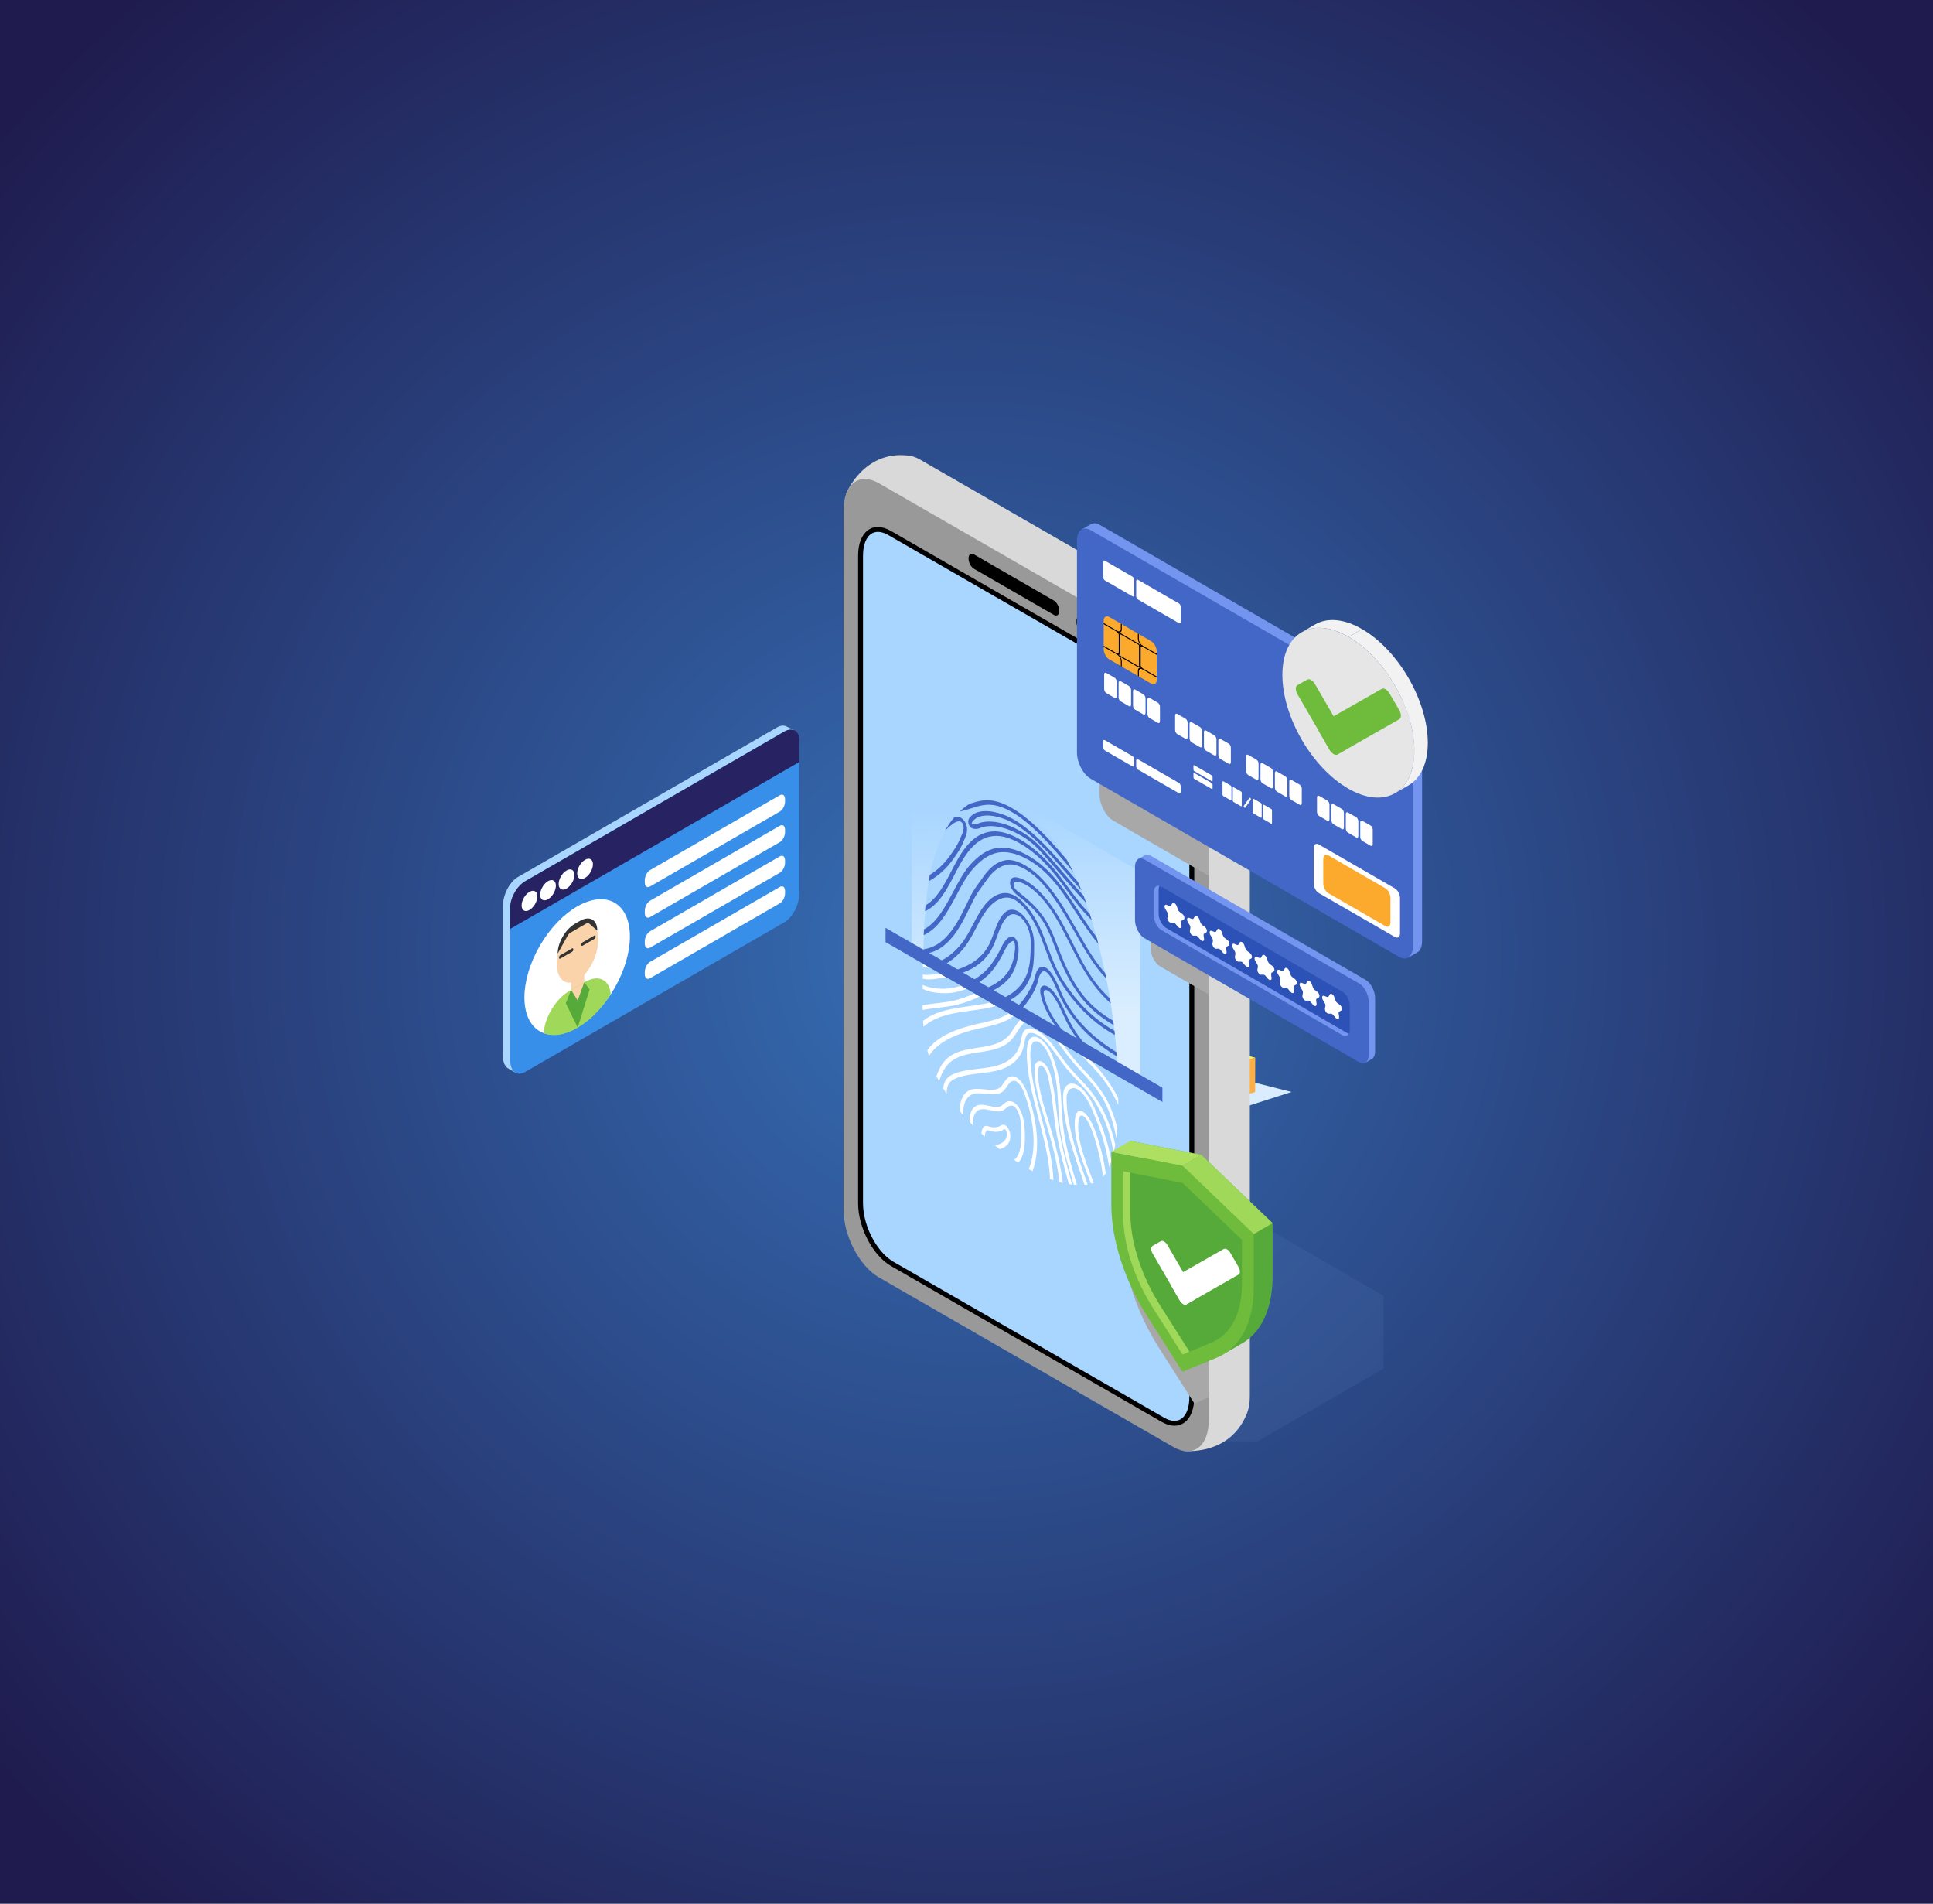 <svg width="650" height="640" viewBox="0 0 650 640" fill="none" xmlns="http://www.w3.org/2000/svg">
<rect x="0" y="0" width="650" height="640" fill="#808080" stroke="none"/>
<rect width="650" height="640" fill="url(#paint0_radial_395_738)"/>
<path d="M409.126 348.983L413.524 361.866L434.304 367.116L414.525 373.459L412.407 386.526L395.806 377.557L373.679 380.389L383.211 368.509L371.676 357.192L394.171 358.792L409.126 348.983Z" fill="#D9EDFF"/>
<path d="M371.008 356.974L370.973 368.509L359.438 357.193L359.461 345.657L371.008 356.974Z" fill="#FFAF40"/>
<path d="M422.088 355.582L422.054 367.118L402.275 373.461L402.31 361.925L422.088 355.582Z" fill="#FFAF40"/>
<path d="M383.591 366.022L383.557 377.558L361.441 380.39L361.464 368.855L383.591 366.022Z" fill="#FF6D40"/>
<path d="M400.192 374.991L400.158 386.526L383.557 377.558L383.591 366.022L400.192 374.991Z" fill="#FFAF40"/>
<path d="M402.31 361.925L402.276 373.46L400.157 386.527L400.192 374.991L402.31 361.925Z" fill="#FF6D40"/>
<path d="M396.91 337.461L401.308 350.332L422.088 355.582L402.309 361.925L400.191 374.992L383.59 366.023L361.463 368.855L371.007 356.975L359.46 345.658L381.955 347.258L396.91 337.461Z" fill="#FFF454"/>
<path d="M315.944 343.4L315.909 354.936L304.305 366.184L304.339 354.648L315.944 343.4Z" fill="#FF6D40"/>
<path d="M313.78 366.586L313.757 378.121L291.653 375.162L291.688 363.627L313.78 366.586Z" fill="#FFAF40"/>
<path d="M174.181 294.84L261.273 244.554C262.505 243.84 263.633 243.782 264.508 244.254L267.098 245.509L266.154 246.626L266.12 246.614C266.246 247.132 266.327 247.72 266.327 248.364V299.019C266.327 302.738 264.071 307.055 261.273 308.667L174.181 358.953C173.893 359.114 173.629 359.241 173.352 359.333L173.364 360.645L171.027 359.287C169.876 358.723 169.139 357.249 169.139 355.131V304.476C169.127 300.769 171.384 296.44 174.181 294.84Z" fill="#A9D6FF"/>
<path d="M176.633 360.368L263.725 310.082C266.511 308.47 268.779 304.153 268.779 300.434V249.78C268.779 246.061 266.522 244.357 263.725 245.957L176.633 296.244C173.847 297.856 171.579 302.173 171.579 305.891V356.546C171.579 360.265 173.836 361.969 176.633 360.368Z" fill="#378FE9"/>
<path d="M206.546 332.384C213.516 320.462 213.586 307.535 206.703 303.511C199.82 299.487 188.59 305.889 181.62 317.812C174.65 329.734 174.58 342.661 181.463 346.685C188.346 350.709 199.576 344.306 206.546 332.384Z" fill="white"/>
<path d="M187.212 323.968C187.212 329.287 190.332 331.796 194.188 329.574C198.034 327.353 201.165 321.239 201.165 315.909C201.165 310.59 198.045 308.081 194.188 310.303C190.332 312.524 187.212 318.649 187.212 323.968Z" fill="#FAD3AA"/>
<path d="M188.375 322.298L192.404 319.972C192.612 319.857 192.784 319.535 192.784 319.259V319.132C192.784 318.856 192.612 318.729 192.404 318.844L188.375 321.17C188.168 321.285 187.995 321.607 187.995 321.884V322.01C187.995 322.286 188.168 322.413 188.375 322.298Z" fill="#333333"/>
<path d="M195.869 317.97L199.899 315.644C200.106 315.529 200.278 315.207 200.278 314.931V314.804C200.278 314.528 200.106 314.401 199.899 314.516L195.869 316.842C195.662 316.957 195.489 317.279 195.489 317.555V317.682C195.489 317.958 195.662 318.085 195.869 317.97Z" fill="#333333"/>
<path d="M187.522 320.594L190.884 314.573C191.126 314.136 191.471 313.767 191.828 313.572L197.101 310.521C197.492 310.291 197.872 310.279 198.114 310.498L200.854 312.892C200.854 311.05 200.209 309.761 199.15 309.162C198.102 308.564 196.64 308.667 195.04 309.588L193.325 310.578C190.124 312.432 187.522 316.91 187.522 320.594Z" fill="#333333"/>
<path d="M192.036 334.306L196.48 331.738V324.762L192.036 327.329V334.306Z" fill="#FAD3AA"/>
<path d="M182.837 347.326C185.865 348.57 189.802 348.075 194.096 345.599C198.39 343.124 202.328 339.06 205.355 334.329C205.033 329.378 201.291 327.49 196.732 330.115L191.46 333.154C186.889 335.802 183.159 342.007 182.837 347.326Z" fill="#A0D859"/>
<path d="M196.48 330.265L194.258 336.389L192.036 332.832L196.48 330.265Z" fill="#FAD3AA"/>
<path d="M192.036 332.832L194.258 336.389L196.479 330.265L198.264 332.648L194.258 345.496L190.263 337.276L192.036 332.832Z" fill="#56AA39"/>
<path d="M171.579 304.959V312.292L268.779 256.18V248.847C268.779 245.647 266.522 244.357 263.725 245.969L176.633 296.255C173.836 297.856 171.579 301.758 171.579 304.959Z" fill="#272262"/>
<path d="M218.595 298.04L262.227 272.851C263.206 272.287 263.989 270.779 263.989 269.478V268.684C263.989 267.383 263.194 266.784 262.227 267.348L218.595 292.537C217.617 293.101 216.822 294.61 216.822 295.911V296.705C216.834 298.006 217.617 298.604 218.595 298.04Z" fill="white"/>
<path d="M218.595 308.321L262.227 283.131C263.206 282.567 263.989 281.059 263.989 279.758V278.964C263.989 277.663 263.194 277.064 262.227 277.628L218.595 302.818C217.617 303.382 216.822 304.89 216.822 306.191V306.985C216.834 308.286 217.617 308.885 218.595 308.321Z" fill="white"/>
<path d="M218.595 318.602L262.227 293.413C263.206 292.848 263.989 291.34 263.989 290.039V289.245C263.989 287.944 263.194 287.346 262.227 287.91L218.595 313.099C217.617 313.663 216.822 315.171 216.822 316.472V317.266C216.834 318.567 217.617 319.166 218.595 318.602Z" fill="white"/>
<path d="M218.595 328.882L262.227 303.693C263.206 303.129 263.989 301.621 263.989 300.32V299.525C263.989 298.224 263.194 297.626 262.227 298.19L218.595 323.379C217.617 323.943 216.822 325.451 216.822 326.752V327.547C216.834 328.848 217.617 329.446 218.595 328.882Z" fill="white"/>
<path d="M194.086 293.631C194.086 295.311 195.272 295.991 196.734 295.139C198.196 294.298 199.382 292.249 199.382 290.568C199.382 288.888 198.196 288.208 196.734 289.06C195.272 289.901 194.086 291.95 194.086 293.631Z" fill="white"/>
<path d="M187.857 297.222C187.857 298.903 189.043 299.583 190.505 298.731C191.967 297.89 193.153 295.841 193.153 294.16C193.153 292.479 191.967 291.8 190.505 292.652C189.043 293.492 187.857 295.542 187.857 297.222Z" fill="white"/>
<path d="M181.629 300.814C181.629 302.495 182.815 303.174 184.277 302.322C185.739 301.482 186.925 299.433 186.925 297.752C186.925 296.071 185.739 295.392 184.277 296.244C182.815 297.096 181.629 299.145 181.629 300.814Z" fill="white"/>
<path d="M175.4 304.418C175.4 306.099 176.586 306.778 178.048 305.926C179.51 305.085 180.696 303.036 180.696 301.355C180.696 299.675 179.51 298.995 178.048 299.847C176.586 300.688 175.4 302.737 175.4 304.418Z" fill="white"/>
<path d="M382.703 388L465.236 435.65V460.114L422.905 484.567H392.005L359.437 388H382.703Z" fill="#A9D6FF" fill-opacity="0.06"/>
<path d="M419.36 475.092C419.314 475.196 419.268 475.299 419.222 475.403C413.339 489.782 397.786 487.767 397.786 487.767L399.168 473.216L309.347 421.49C302.774 417.703 297.455 407.525 297.455 398.765V171.739L284.526 166.005C284.526 166.005 290.156 151.672 304.915 153.1C305.295 153.111 305.686 153.169 306.089 153.238C306.135 153.25 306.17 153.25 306.216 153.25L306.227 153.261C307.229 153.48 308.277 153.871 309.359 154.493L408.377 211.526C414.951 215.313 420.27 225.49 420.27 234.251V469.52C420.27 471.627 419.959 473.457 419.395 474.977L419.406 474.989C419.383 475.023 419.372 475.058 419.36 475.092Z" fill="#D9D9D9"/>
<path d="M402.069 264.529L420.27 254.018V249.103L399.939 260.834L402.069 264.529Z" fill="#AEAEAE"/>
<path d="M394.574 219.503L295.555 162.471C288.982 158.683 283.663 162.701 283.663 171.462V406.731C283.663 415.492 288.993 425.669 295.555 429.456L394.574 486.489C401.148 490.277 406.467 486.259 406.467 477.498V242.24C406.467 233.479 401.148 223.302 394.574 219.503Z" fill="#999999"/>
<path d="M354.384 201.913L327.491 186.383C326.489 185.807 325.684 186.417 325.684 187.753C325.684 189.088 326.489 190.631 327.491 191.206L354.384 206.737C355.386 207.312 356.192 206.702 356.192 205.367C356.192 204.043 355.374 202.489 354.384 201.913Z" fill="black"/>
<path d="M365.459 210.95C365.459 209.799 364.642 208.395 363.64 207.819C362.639 207.243 361.821 207.704 361.821 208.855C361.821 210.006 362.639 211.411 363.64 211.987C364.653 212.562 365.459 212.102 365.459 210.95Z" fill="#26262E"/>
<path d="M370.571 213.909C370.571 212.758 369.753 211.354 368.752 210.778C367.75 210.202 366.933 210.663 366.933 211.814C366.933 212.965 367.75 214.37 368.752 214.946C369.765 215.521 370.571 215.049 370.571 213.909Z" fill="#26262E"/>
<path d="M390.579 230.901L299.562 178.485C293.483 174.974 288.556 178.704 288.556 186.809V404.555C288.556 412.66 293.483 422.077 299.562 425.589L390.579 478.005C396.658 481.516 401.585 477.786 401.585 469.681V251.935C401.585 243.83 396.658 234.413 390.579 230.901Z" fill="black"/>
<path d="M396.359 239.467C394.505 236.255 392.157 233.722 389.762 232.329L298.744 179.913C297.248 179.049 295.072 178.243 293.184 179.337C291.284 180.431 290.202 183.159 290.202 186.82V404.567C290.202 408.55 291.503 413.098 293.783 417.035C295.636 420.247 297.985 422.78 300.379 424.173L391.397 476.589C392.893 477.452 395.069 478.258 396.957 477.164C398.857 476.071 399.939 473.342 399.939 469.693V251.935C399.939 247.951 398.638 243.404 396.359 239.467Z" fill="#A9D6FF"/>
<path d="M383.372 363.099L306.596 318.822V248.769L383.372 293.046V363.099Z" fill="url(#paint1_linear_395_738)"/>
<path d="M376.028 371.445C376.017 374.104 375.924 376.741 375.729 379.285C375.637 380.425 375.522 381.541 375.383 382.635C375.383 382.646 375.383 382.646 375.383 382.646C375.291 383.406 375.176 384.143 375.061 384.88C374.888 385.824 374.704 386.745 374.497 387.643C374.267 388.587 374.002 389.496 373.703 390.36C373.703 390.36 373.703 390.36 373.703 390.371C373.472 391.051 373.219 391.707 372.931 392.317C372.632 393.008 372.298 393.641 371.93 394.228C371.884 394.297 371.837 394.378 371.791 394.447C371.492 394.896 371.181 395.299 370.847 395.656V395.667C369.961 396.6 368.936 397.256 367.797 397.693C367.497 397.808 367.198 397.912 366.887 398.004C366.496 398.108 366.104 398.188 365.701 398.257C365.379 398.303 365.045 398.349 364.7 398.372C363.871 398.453 363.007 398.453 362.121 398.407C361.776 398.395 361.419 398.361 361.062 398.326C360.878 398.315 360.705 398.292 360.521 398.269C360.164 398.234 359.795 398.188 359.427 398.119C359.335 398.108 359.243 398.096 359.151 398.085C358.564 397.993 357.976 397.877 357.378 397.751C357.009 397.67 356.63 397.578 356.25 397.463C355.582 397.29 354.903 397.095 354.235 396.864C353.855 396.738 353.464 396.6 353.072 396.461C351.138 395.748 349.169 394.85 347.201 393.791C346.786 393.56 346.372 393.342 345.946 393.1C344.772 392.432 343.586 391.718 342.423 390.947C341.963 390.648 341.479 390.325 341.019 390.003C339.395 388.886 337.772 387.689 336.16 386.411C335.631 385.985 335.101 385.559 334.572 385.122C334.572 385.133 334.572 385.133 334.56 385.122C333.42 384.178 332.292 383.199 331.175 382.186C330.796 381.841 330.404 381.484 330.024 381.138C329.944 381.069 329.863 380.989 329.782 380.92C328.942 380.137 328.09 379.308 327.25 378.467C326.835 378.053 326.432 377.65 326.018 377.224C325.327 376.499 324.648 375.774 323.98 375.014C323.577 374.565 323.163 374.104 322.771 373.632C321.194 371.779 319.698 369.833 318.328 367.772C317.936 367.185 317.556 366.598 317.199 365.999C316.704 365.182 316.221 364.353 315.772 363.501C315.472 362.926 315.173 362.35 314.897 361.763C314.805 361.579 314.713 361.383 314.621 361.187C313.677 359.138 312.94 357.1 312.353 355.086C312.353 355.086 312.353 355.086 312.353 355.074C312.157 354.429 311.984 353.773 311.823 353.128C311.823 353.128 311.823 353.128 311.823 353.117C311.178 350.458 310.775 347.833 310.545 345.242C310.476 344.575 310.43 343.907 310.395 343.239C310.315 342.019 310.269 340.799 310.246 339.601C310.234 339.06 310.223 338.519 310.223 337.99C310.211 336.136 310.234 334.317 310.257 332.533C310.269 332.429 310.269 332.325 310.269 332.222C310.28 331.876 310.28 331.531 310.28 331.186C310.292 330.483 310.303 329.77 310.315 329.067C310.326 328.607 310.326 328.135 310.338 327.674C310.349 326.788 310.361 325.925 310.372 325.038C310.384 324.589 310.384 324.129 310.395 323.668C310.407 322.724 310.43 321.78 310.453 320.825C310.465 320.295 310.476 319.765 310.488 319.224C310.534 317.624 310.568 316.024 310.637 314.424C310.66 313.79 310.683 313.169 310.718 312.536C310.81 310.475 310.937 308.437 311.098 306.422C311.144 305.755 311.201 305.098 311.259 304.454C311.512 301.668 311.858 298.951 312.307 296.303C312.422 295.589 312.56 294.887 312.698 294.185V294.173C312.767 293.816 312.836 293.482 312.905 293.137C313.976 288.037 315.588 283.305 317.81 279.322C317.81 279.311 317.821 279.311 317.821 279.311C318.719 277.722 319.709 276.248 320.803 274.924V274.913C321.401 274.176 322.046 273.497 322.714 272.864C323.738 271.885 324.832 271.01 326.018 270.285H326.029C327.296 269.502 328.643 268.869 330.105 268.397C338.129 265.829 351.668 277.043 358.483 288.647C358.564 288.774 358.644 288.912 358.702 289.039C359.508 290.42 360.244 291.802 360.935 293.206C361.488 294.323 362.017 295.451 362.512 296.591C362.927 297.523 363.318 298.456 363.687 299.388C363.928 299.998 364.17 300.609 364.4 301.219C364.7 302.002 364.988 302.784 365.252 303.579C365.69 304.834 366.104 306.077 366.496 307.332C366.714 308.023 366.933 308.713 367.14 309.404C367.543 310.728 367.923 312.052 368.28 313.376C368.441 313.952 368.591 314.527 368.741 315.103C368.948 315.863 369.144 316.622 369.339 317.382C370.18 320.663 370.951 323.933 371.63 327.179C371.768 327.813 371.895 328.434 372.01 329.067C372.471 331.324 372.885 333.569 373.254 335.802C373.346 336.355 373.438 336.919 373.518 337.46C373.829 339.406 374.105 341.351 374.359 343.274C374.428 343.757 374.485 344.241 374.543 344.713C374.624 345.346 374.693 345.979 374.762 346.601C374.819 347.073 374.865 347.556 374.911 348.017C375.119 349.963 375.28 351.874 375.418 353.785C375.452 354.257 375.487 354.729 375.522 355.189C375.579 356.156 375.637 357.1 375.683 358.056C375.717 358.793 375.752 359.552 375.786 360.324C375.809 360.784 375.832 361.245 375.844 361.705C375.947 364.146 376.028 366.69 376.051 369.257C376.028 369.948 376.028 370.697 376.028 371.445Z" fill="#A9D6FF"/>
<path d="M360.912 293.172C360.417 292.585 359.922 292.009 359.438 291.422L357.965 289.684C350.804 281.233 343.137 273.129 335.688 271.01C332.142 269.997 329.506 270.838 326.72 271.724C325.949 271.977 325.154 272.231 324.325 272.438C323.784 272.576 323.243 272.714 322.702 272.829C323.727 271.851 324.82 270.976 326.006 270.251H326.018C328.896 269.33 331.624 268.455 335.412 269.537C343.252 271.77 351.149 280.105 358.517 288.797L358.69 289.004C359.484 290.386 360.221 291.767 360.912 293.172Z" fill="#4367C7"/>
<path d="M334.928 338.208C333.891 338.519 332.752 338.772 331.577 339.002C329.885 339.313 328.147 339.555 326.454 339.774C321.193 340.511 315.736 341.259 311.649 344.287C311.258 344.574 310.901 344.874 310.556 345.185C310.498 344.517 310.429 343.861 310.395 343.193C310.521 343.089 310.636 343.009 310.786 342.905C314.976 339.774 320.502 339.025 325.833 338.289C327.525 338.047 329.263 337.805 330.933 337.494C331.624 337.368 332.291 337.23 332.947 337.068H332.97L334.928 338.208Z" fill="white"/>
<path d="M318.189 328.55C316.761 328.815 315.299 329.022 313.883 329.183C312.766 329.31 311.546 329.344 310.303 329.022C310.326 328.55 310.326 328.089 310.326 327.617C311.327 327.836 312.34 327.779 313.296 327.675C314.205 327.571 315.149 327.456 316.059 327.307L318.189 328.55Z" fill="white"/>
<path d="M347.753 317.256C347.753 320.445 347.73 323.311 347.201 325.902C346.268 330.472 343.804 333.891 339.74 336.194C338.336 337.011 336.736 337.679 334.917 338.208L332.948 337.069C334.882 336.585 336.563 335.975 338.071 335.215C342.469 333.016 345.082 329.62 346.038 324.969C346.544 322.494 346.59 319.719 346.59 316.588C346.567 313.56 345.313 310.348 343.436 308.575C341.732 306.987 339.936 306.929 338.52 308.437C337.035 310.003 336.183 312.363 335.343 314.654C334.859 316.001 334.341 317.382 333.719 318.603C331.509 322.954 327.929 325.476 323.853 326.995H323.83C322.023 327.686 320.112 328.17 318.178 328.538L316.048 327.295C318.063 326.995 320.054 326.558 321.988 325.936C326.398 324.509 330.323 322.01 332.66 317.44C333.247 316.243 333.754 314.896 334.226 313.572C335.101 311.212 335.999 308.748 337.565 307.102C339.269 305.294 341.594 305.409 343.781 307.493C346.153 309.715 347.753 313.641 347.753 317.256Z" fill="#4367C7"/>
<path d="M342.331 317.36C342.009 316.082 341.479 315.472 341.088 315.184C339.994 314.367 338.889 315.265 338.164 316.117C337.427 316.992 336.909 318.074 336.391 319.121C336.126 319.651 335.861 320.204 335.573 320.71C334.008 323.439 332.649 325.269 331.141 326.651C330.105 327.606 328.942 328.481 327.722 329.229C326.283 330.127 324.729 330.853 323.151 331.405L324.982 332.464C326.49 331.854 327.975 331.083 329.334 330.162C330.312 329.517 331.222 328.803 332.074 328.009C333.616 326.57 335.021 324.693 336.609 321.907C336.909 321.378 337.174 320.814 337.438 320.284C337.968 319.225 338.451 318.235 339.131 317.418C339.96 316.439 340.696 316.243 340.915 316.416C340.961 316.439 341.076 316.623 341.203 317.13C341.571 318.672 341.099 320.929 340.835 322.195C340.466 323.888 339.833 325.407 338.97 326.731C337.3 329.206 334.929 330.714 332.407 331.935C331.498 332.361 330.554 332.764 329.644 333.178C329.011 333.466 328.367 333.742 327.71 334.007L329.483 335.043C329.783 334.905 330.116 334.778 330.416 334.64C331.613 334.111 332.879 333.558 334.1 332.913C336.333 331.739 338.474 330.231 339.994 327.951C340.927 326.57 341.606 324.947 341.986 323.116C342.285 321.689 342.803 319.317 342.331 317.36Z" fill="#4367C7"/>
<path d="M324.981 332.464C324.072 332.833 323.151 333.132 322.218 333.362C319.616 333.996 316.876 334.099 314.067 333.627C312.974 333.443 311.65 333.155 310.245 332.464C310.268 332.361 310.268 332.257 310.268 332.165C310.268 331.82 310.268 331.474 310.291 331.129C311.511 331.716 312.686 331.958 313.687 332.142C316.393 332.591 319.029 332.487 321.562 331.877C322.091 331.739 322.621 331.589 323.151 331.405H323.174L324.981 332.464Z" fill="white"/>
<path d="M329.483 335.055C326.939 336.148 324.337 337.231 321.551 337.864C319.582 338.313 317.464 338.577 315.426 338.819C313.699 339.026 311.926 339.222 310.246 339.556C310.223 339.026 310.223 338.474 310.223 337.944C311.731 337.68 313.296 337.495 314.816 337.311C316.854 337.069 318.949 336.828 320.895 336.379C323.255 335.826 325.511 334.951 327.687 334.019H327.71L329.483 335.055Z" fill="white"/>
<path d="M312.721 325.371C311.927 325.348 311.133 325.233 310.361 324.98C310.361 324.681 310.361 324.347 310.384 324.024L312.721 325.371Z" fill="white"/>
<path d="M374.9 347.982C372.724 346.785 370.629 345.38 368.591 343.769C362.617 339.014 357.332 332.325 354.074 325.406C353.015 323.127 352.14 320.813 351.311 318.556C350.482 316.3 349.607 313.963 348.548 311.741C346.66 307.758 343.448 303.118 340.075 302.001C338.878 301.61 337.657 301.679 336.334 302.22C332.557 303.74 330.359 307.919 328.24 311.96C327.388 313.606 326.49 315.31 325.5 316.818C323.808 319.397 321.759 321.538 319.422 323.161C319.076 323.403 318.731 323.633 318.386 323.829C316.475 324.923 314.598 325.452 312.733 325.349L310.396 324.002C310.373 323.864 310.396 323.714 310.396 323.576C312.468 324.128 314.563 323.898 316.705 322.839C317.315 322.551 317.925 322.183 318.558 321.745C320.861 320.157 322.852 318.084 324.499 315.563C325.477 314.078 326.352 312.386 327.204 310.762C329.38 306.629 331.613 302.347 335.597 300.723C337.059 300.136 338.44 300.067 339.845 300.539C343.748 301.817 347.386 307.021 349.504 311.442C350.598 313.779 351.495 316.185 352.347 318.499C353.176 320.698 354.017 322.954 355.03 325.13C358.104 331.68 363.146 338.035 368.81 342.56C370.721 344.079 372.713 345.403 374.751 346.543C374.797 347.027 374.843 347.51 374.9 347.982Z" fill="#4367C7"/>
<path d="M340.846 341.604C340.213 342.076 339.568 342.479 338.889 342.825C336.31 344.183 333.317 344.862 330.45 345.507C329.806 345.645 329.15 345.795 328.516 345.933C322.495 347.372 315.83 349.698 312.353 355.016C312.169 354.36 311.984 353.716 311.823 353.059C313.654 350.561 316.198 348.765 319.019 347.407C321.828 346.048 324.913 345.15 327.849 344.436C328.482 344.298 329.126 344.137 329.783 343.987C332.626 343.354 335.562 342.71 338.083 341.363C338.475 341.155 338.855 340.937 339.246 340.672L340.846 341.604Z" fill="white"/>
<path d="M375.499 355.144C372.69 353.44 369.547 351.218 366.473 348.397C363.422 345.588 359.174 340.937 356.284 334.732C355.962 334.064 355.674 333.373 355.386 332.717C354.903 331.601 354.431 330.518 353.878 329.505C353.084 328.02 352.266 327.007 351.622 326.662C351.173 326.42 350.747 326.454 350.344 326.823C349.653 327.41 349.388 328.435 349.101 329.528C348.997 329.977 348.882 330.438 348.709 330.887C348.053 332.798 347.086 334.421 346.13 335.906C345.474 336.908 344.783 337.84 344.035 338.669C343.057 339.809 341.986 340.787 340.846 341.593L339.234 340.684C340.455 339.936 341.571 338.98 342.631 337.863C343.506 336.931 344.334 335.872 345.094 334.686C346.027 333.224 346.982 331.635 347.615 329.828C347.754 329.425 347.857 328.976 347.984 328.527C348.283 327.364 348.594 326.167 349.423 325.453C350.056 324.9 350.77 324.843 351.599 325.292C352.6 325.844 353.694 327.157 354.753 329.091C355.363 330.231 355.87 331.405 356.365 332.521C356.63 333.178 356.918 333.822 357.217 334.479C359.922 340.258 363.906 344.644 366.795 347.292C369.708 349.974 372.713 352.07 375.395 353.739C375.43 354.223 375.476 354.695 375.499 355.144Z" fill="#4367C7"/>
<path d="M374.52 344.667C371.101 342.652 367.589 340.119 364.493 336.504C361.212 332.671 358.345 327.605 355.732 321.055C355.409 320.249 355.11 319.443 354.799 318.637C353.993 316.542 353.164 314.377 352.163 312.317C349.837 307.585 346.683 304.523 342.642 301.403C341.859 300.793 340.397 299.664 339.833 297.961C339.442 296.763 339.66 295.647 340.374 295.186C340.881 294.864 341.583 294.841 342.573 295.117C345.854 296.027 349.688 299.227 353.118 303.901C356.135 308.011 358.449 312.628 360.705 317.083C362.892 321.435 365.172 325.936 368.05 329.862C369.558 331.922 371.273 333.88 373.231 335.733C373.323 336.286 373.415 336.85 373.495 337.391C371.193 335.25 369.167 332.993 367.394 330.587C364.366 326.454 362.04 321.849 359.796 317.394C357.597 313.042 355.329 308.541 352.451 304.615C349.296 300.321 345.808 297.385 342.861 296.568C342.089 296.349 341.56 296.36 341.214 296.579C340.881 296.786 340.673 297.339 340.881 297.972C341.157 298.778 341.974 299.503 342.838 300.171C346.556 303.049 350.378 306.48 353.072 311.994C354.143 314.159 354.983 316.381 355.812 318.533C356.123 319.328 356.422 320.122 356.733 320.917C359.22 327.179 361.937 331.98 365.022 335.583C367.889 338.922 371.101 341.282 374.336 343.193C374.405 343.711 374.462 344.195 374.52 344.667Z" fill="#4367C7"/>
<path d="M371.987 329.01C368.096 324.934 364.964 319.673 362.34 315.057L361.373 313.341C357.792 307.021 354.097 300.505 349.135 295.624C345.612 292.17 341.433 290.178 338.739 290.685C336.137 291.168 333.858 292.872 331.763 295.888C331.36 296.464 330.957 297.028 330.542 297.581C329.379 299.181 328.286 300.678 327.353 302.554C327.042 303.187 326.732 303.832 326.421 304.477C325.316 306.745 324.176 309.093 322.909 311.235C320.008 316.104 316.957 318.936 313.297 320.145C312.387 320.445 311.42 320.652 310.441 320.767C310.453 320.237 310.464 319.708 310.476 319.167C311.201 319.063 311.903 318.89 312.583 318.672C316.106 317.52 319.053 314.769 321.873 310.026C323.128 307.908 324.268 305.582 325.362 303.326C325.672 302.681 325.983 302.036 326.294 301.403C327.25 299.469 328.355 297.938 329.541 296.326C329.944 295.773 330.346 295.221 330.749 294.645C332.937 291.491 335.343 289.706 338.094 289.2C341.076 288.647 345.67 290.811 349.515 294.588C354.741 299.711 358.541 306.422 362.213 312.892L363.18 314.596C365.632 318.913 368.303 323.415 371.607 327.122C371.745 327.755 371.872 328.377 371.987 329.01Z" fill="#4367C7"/>
<path d="M369.328 317.325C369.224 317.21 369.132 317.095 369.04 316.98C366.404 313.802 364.055 310.21 361.776 306.745C359.128 302.693 356.388 298.502 353.233 295.094C347.65 289.039 340.754 285.723 335.654 286.621C332.833 287.116 330.001 288.924 327.261 292.009C325.051 294.473 323.336 297.719 321.678 300.851C321.229 301.703 320.791 302.543 320.331 303.36C317.994 307.597 315.38 311.914 311.293 314.044C311.075 314.159 310.845 314.274 310.614 314.366C310.637 313.733 310.66 313.111 310.695 312.478C314.528 310.383 317.038 306.239 319.272 302.163C319.721 301.334 320.17 300.505 320.619 299.665C322.299 296.487 324.026 293.206 326.294 290.685C329.126 287.508 332.05 285.631 335.021 285.113C340.443 284.158 347.788 287.703 353.717 294.116C357.01 297.685 359.819 301.979 362.524 306.123C364.504 309.14 366.53 312.248 368.741 315.034C368.936 315.817 369.132 316.577 369.328 317.325Z" fill="#4367C7"/>
<path d="M367.117 309.358C365.62 307.896 364.17 306.319 362.788 304.649C361.291 302.831 359.852 300.873 358.471 298.985C357.101 297.12 355.685 295.198 354.223 293.425C348.029 285.919 340.765 281.164 335.25 281.026C328.861 280.865 325.027 286.425 322.126 291.871C321.769 292.55 321.424 293.229 321.055 293.908C318.442 298.951 315.737 304.177 311.062 306.365C311.109 305.697 311.166 305.041 311.224 304.396C315.161 302.048 317.613 297.328 319.985 292.734C320.342 292.055 320.698 291.364 321.055 290.685C324.037 285.067 327.997 279.345 334.732 279.506C340.58 279.644 348.259 284.652 354.775 292.55C356.283 294.38 357.723 296.337 359.116 298.237C360.474 300.091 361.89 302.002 363.341 303.775C364.342 304.995 365.39 306.158 366.461 307.263C366.691 307.977 366.909 308.679 367.117 309.358Z" fill="#4367C7"/>
<path d="M324.175 282.535C324.06 282.776 323.957 282.995 323.888 283.191C323.082 285.217 321.919 286.886 320.779 288.487L320.572 288.786C318.304 292.021 315.518 294.531 312.271 296.269C312.387 295.555 312.525 294.853 312.663 294.151V294.139C315.322 292.493 317.636 290.271 319.559 287.519L319.766 287.232C320.871 285.666 322.011 284.031 322.782 282.086C322.863 281.878 322.967 281.648 323.093 281.395C323.657 280.186 324.59 278.171 323.611 276.744C322.633 275.293 320.745 276.732 320.042 277.262L319.962 277.331C319.225 277.895 318.5 278.54 317.786 279.277C318.684 277.688 319.674 276.214 320.768 274.89V274.879C321.85 274.43 323.174 274.407 324.325 276.099C326.006 278.563 324.866 281.049 324.175 282.535Z" fill="#4367C7"/>
<path d="M365.23 303.545C362.087 300.287 359.059 296.764 356.089 293.299C354.707 291.699 353.28 290.029 351.875 288.441C350.367 286.714 348.744 284.918 347.006 283.467C345.659 282.327 344.151 281.337 342.401 280.405C339.523 278.885 336.806 278.01 334.33 277.792C333.018 277.676 331.798 277.746 330.704 278.01C330.393 278.079 330.105 278.195 329.818 278.298C329.092 278.574 328.344 278.851 327.273 278.586C327.032 278.528 326.709 278.413 326.375 278.091C326.053 277.78 325.8 277.354 325.673 276.905C325.454 276.111 325.673 275.42 325.915 275.075C328.263 271.759 333.674 272.392 337.957 274.085C344.346 276.629 350.644 283.099 355.421 288.464C356.688 289.88 357.954 291.353 359.186 292.769C360.268 294.024 361.373 295.291 362.49 296.545C362.904 297.478 363.296 298.41 363.664 299.343C361.972 297.478 360.303 295.555 358.668 293.656C357.447 292.24 356.181 290.789 354.926 289.373C350.31 284.181 344.22 277.918 338.153 275.501C334.135 273.912 329.092 273.279 326.939 276.306C326.767 276.548 326.744 276.905 326.778 277.032C326.778 277.02 326.836 277.055 326.974 277.078C327.814 277.285 328.425 277.043 329.092 276.801C329.392 276.686 329.702 276.571 330.036 276.491C331.211 276.214 332.5 276.134 333.893 276.26C336.495 276.491 339.35 277.412 342.366 279C344.22 279.979 345.831 281.05 347.282 282.27C349.124 283.824 350.816 285.701 352.393 287.485C353.81 289.097 355.249 290.766 356.63 292.378C359.174 295.337 361.753 298.341 364.389 301.162C364.666 301.968 364.965 302.762 365.23 303.545Z" fill="#4367C7"/>
<path d="M376.017 369.211V371.444C374.67 368.451 372.989 365.55 371.021 362.925C368.741 359.92 366.139 357.295 363.618 354.751L366.888 356.639C368.534 358.343 370.146 360.162 371.642 362.165C373.3 364.375 374.785 366.747 376.017 369.211Z" fill="white"/>
<path d="M363.836 353.554C364.85 354.567 365.874 355.592 366.887 356.639L363.618 354.751C363.56 354.694 363.514 354.648 363.456 354.59C362.11 353.243 360.728 351.862 359.393 350.422C357.689 348.569 356.204 346.738 354.937 344.931C352.439 341.431 350.77 338.024 350.033 334.846C349.688 333.442 349.711 332.486 350.056 331.922C350.482 331.208 351.484 331.174 352.531 331.818C353.326 332.325 354.12 333.142 354.949 334.317C356.307 336.251 357.309 338.38 358.264 340.453C358.69 341.362 359.116 342.318 359.588 343.216C360.843 345.691 362.42 348.074 364.205 350.296C367.417 354.279 371.377 357.733 375.752 360.277C375.775 360.726 375.798 361.187 375.809 361.659C370.502 358.573 365.678 354.141 362.029 349.029C360.774 347.28 359.646 345.449 358.69 343.561C358.207 342.606 357.758 341.627 357.309 340.694C356.376 338.645 355.478 336.734 354.258 334.996C353.625 334.098 353.015 333.476 352.474 333.131C351.886 332.762 351.311 332.739 351.092 333.108C350.885 333.43 350.908 334.086 351.138 335.076C352.071 339.06 354.534 342.962 357.079 346.163C358.011 347.383 358.967 348.477 359.865 349.455C361.154 350.871 362.524 352.23 363.836 353.554Z" fill="#4367C7"/>
<path d="M375.728 379.285C375.636 380.424 375.521 381.541 375.383 382.635C374.531 378.064 373.161 373.079 370.364 368.567C368.545 365.642 366.323 363.213 363.974 360.669C362.524 359.092 361.027 357.457 359.634 355.707C358.701 354.521 357.815 353.278 356.963 352.081C356.111 350.895 355.225 349.64 354.315 348.512C352.277 345.944 350.079 343.976 348.098 342.974C346.648 342.237 345.117 342.825 343.528 344.736C342.975 345.403 342.48 346.186 341.997 346.935C341.433 347.821 340.857 348.719 340.166 349.49C337.461 352.518 333.316 353.151 329.31 353.761C325.569 354.326 321.689 354.924 319.099 357.492C317.59 358.977 316.566 361.095 315.771 363.455C315.472 362.879 315.173 362.304 314.896 361.717C315.691 359.529 316.715 357.584 318.166 356.156C320.894 353.451 324.855 352.852 328.688 352.265C332.591 351.666 336.632 351.056 339.199 348.178C339.855 347.453 340.42 346.566 340.961 345.703C341.456 344.931 341.962 344.137 342.538 343.446C344.334 341.282 346.176 340.66 348.018 341.593C350.217 342.721 352.657 344.885 354.891 347.694C355.835 348.892 356.744 350.158 357.619 351.378C358.46 352.553 359.323 353.761 360.221 354.89C361.545 356.571 363.019 358.159 364.435 359.702C366.772 362.235 369.178 364.859 371.135 368.014C373.414 371.663 374.796 375.543 375.728 379.285Z" fill="white"/>
<path d="M367.163 367.278C365.736 365.424 364.17 363.767 362.662 362.166C361.326 360.762 359.957 359.3 358.713 357.734C357.873 356.686 357.067 355.547 356.273 354.442C354.995 352.646 353.671 350.769 352.151 349.18C349.584 346.463 346.119 344.656 344.472 346.475C343.805 347.223 343.586 348.409 343.367 349.537C343.31 349.848 343.252 350.159 343.183 350.447C342.239 354.683 339.2 357.412 334.134 358.551C332.453 358.92 330.657 359.139 328.93 359.334C326.306 359.645 323.6 359.956 321.183 360.865C318.926 361.706 317.452 362.903 317.199 365.942C317.568 366.541 317.948 367.14 318.327 367.715C318.281 364.354 319.617 363.179 321.919 362.328C324.268 361.453 326.939 361.142 329.529 360.842C331.279 360.635 333.086 360.428 334.802 360.037C340.109 358.851 343.309 355.95 344.323 351.414C344.392 351.103 344.449 350.781 344.507 350.47C344.714 349.399 344.898 348.386 345.428 347.799C346.706 346.383 349.607 347.96 351.691 350.17C353.072 351.632 354.292 353.336 355.57 355.155C356.376 356.295 357.217 357.469 358.091 358.574C359.404 360.221 360.82 361.717 362.19 363.168C363.652 364.711 365.172 366.322 366.507 368.072C370.26 372.965 373.012 379.424 374.232 386.262C374.313 386.722 374.393 387.183 374.462 387.643C374.669 386.746 374.854 385.824 375.026 384.88C373.633 378.284 370.859 372.09 367.163 367.278Z" fill="white"/>
<path d="M357.412 377.949C357.193 375.923 357.09 373.92 356.986 371.986C356.71 366.897 356.422 361.624 354.12 355.615C353.417 353.807 352.635 352.345 351.714 351.171C350.516 349.64 349.135 348.673 348.006 348.569C345.819 348.373 345.382 351.217 345.313 352.944C345.048 360.047 347.166 368.106 349.204 375.911C350.62 381.311 352.082 386.894 352.715 392.052C352.899 393.537 353.014 394.987 353.072 396.403C353.452 396.542 353.843 396.691 354.235 396.806C354.166 395.402 354.051 393.963 353.878 392.501C353.222 387.205 351.748 381.552 350.309 376.084C348.306 368.428 346.234 360.508 346.487 353.658C346.533 352.529 346.809 349.916 348.467 350.066C349.25 350.135 350.251 350.86 351.115 351.954C351.852 352.898 352.508 354.13 353.107 355.684C355.282 361.348 355.547 366.229 355.823 371.387C355.927 373.344 356.031 375.359 356.249 377.431C356.975 384.166 358.943 391.269 361.062 398.257C361.419 398.292 361.775 398.326 362.121 398.338C360.049 391.476 358.114 384.511 357.412 377.949Z" fill="white"/>
<path d="M349.527 358.483C349.768 358.218 350.091 358.126 350.471 358.344C350.77 358.517 351.115 358.897 351.403 359.392C351.921 360.255 352.209 361.245 352.497 362.454C353.349 366.069 353.775 369.627 354.178 373.08C354.419 375.049 354.661 377.087 354.972 379.124C355.974 385.491 357.781 392.214 359.427 398.085C359.796 398.143 360.164 398.189 360.521 398.235C358.875 392.421 357.09 385.767 356.112 379.527C355.801 377.524 355.559 375.509 355.329 373.552C354.914 370.053 354.477 366.426 353.614 362.708C353.326 361.453 352.957 360.14 352.209 358.897C351.703 358.034 351.092 357.366 350.482 357.02C349.009 356.169 348.03 357.331 347.938 358.955C347.627 364.273 349.527 370.455 351.38 376.442C351.875 378.054 352.393 379.712 352.842 381.3C354.627 387.609 355.755 392.882 356.261 397.441C356.641 397.544 357.021 397.636 357.39 397.729C356.699 391.777 355.168 385.836 353.924 381.45C353.464 379.838 352.946 378.157 352.451 376.534C350.666 370.743 348.801 364.734 349.101 359.726C349.124 359.208 349.285 358.747 349.527 358.483Z" fill="white"/>
<path d="M373.714 390.337C373.483 391.028 373.23 391.672 372.942 392.294C372.228 387.286 370.951 382.428 369.12 377.788C368.947 377.362 368.786 376.925 368.614 376.487C367.382 373.31 365.989 369.707 363.778 367.381C362.351 365.873 361.257 365.7 360.601 365.838C359.427 366.057 358.655 367.381 358.655 369.189C358.632 372.389 359.116 376.119 360.094 380.298C361.407 385.905 363.433 391.695 365.39 397.302C365.505 397.613 365.609 397.912 365.712 398.223C365.39 398.269 365.056 398.315 364.711 398.338C364.584 397.993 364.469 397.647 364.342 397.302C362.351 391.626 360.302 385.766 358.966 380.045C357.953 375.705 357.446 371.825 357.47 368.498C357.481 366.207 358.425 364.607 359.933 364.33C361.211 364.089 362.731 364.825 364.204 366.379C366.783 369.096 368.291 372.976 369.615 376.395C369.788 376.833 369.949 377.259 370.122 377.685C371.733 381.76 372.931 385.997 373.714 390.337Z" fill="white"/>
<path d="M362.686 381.115C362.997 383.97 363.929 386.998 364.793 389.576C365.691 392.27 366.704 394.976 367.82 397.658C367.521 397.773 367.222 397.877 366.911 397.969C365.737 395.171 364.689 392.351 363.745 389.553C362.893 387.009 361.88 383.705 361.535 380.631C361.454 379.883 360.809 373.355 363.215 373.493C365.23 373.608 367.164 377.097 368.315 380.32C370.019 385.098 371.193 389.876 371.815 394.435C371.516 394.884 371.205 395.286 370.871 395.643C370.353 390.739 369.133 385.558 367.291 380.343C367.095 379.814 365.38 375.105 363.71 375.013C362.525 374.921 362.398 378.524 362.686 381.115Z" fill="white"/>
<path d="M345.762 368.29C344.634 365.078 343.218 362.96 341.652 362.166C340.328 361.486 339.338 362.004 338.74 362.545C338.268 362.983 337.899 363.524 337.542 364.054C337.151 364.641 336.783 365.193 336.288 365.585C334.998 366.632 333.087 366.437 331.061 366.229C329.553 366.068 328.01 365.919 326.675 366.287C324.119 367.012 322.657 369.867 322.772 373.586C323.163 374.058 323.578 374.518 323.981 374.967C323.635 371.318 324.948 368.451 327.377 367.761C328.586 367.427 330.071 367.576 331.51 367.726C333.582 367.945 335.712 368.164 337.197 366.966C337.75 366.517 338.164 365.896 338.567 365.308C338.924 364.79 339.246 364.284 339.661 363.904C340.029 363.57 340.777 363.075 341.71 363.547C343.057 364.238 344.093 366.517 344.715 368.302C348.053 377.776 348.445 387.009 345.935 393.054C346.349 393.295 346.764 393.514 347.19 393.744C349.642 387.412 349.182 377.972 345.762 368.29Z" fill="white"/>
<path d="M344.588 384.109C344.381 387.401 343.678 389.6 342.458 390.855C342.447 390.866 342.435 390.878 342.424 390.889C341.963 390.59 341.48 390.268 341.019 389.945C341.192 389.819 341.364 389.681 341.514 389.519C342.608 388.403 343.229 386.377 343.425 383.337C343.563 381.127 343.483 378.905 343.16 376.729C343.034 375.889 342.516 373.08 341.042 372.044C340.225 371.468 339.453 371.767 339.062 371.986C338.797 372.147 338.555 372.354 338.302 372.573C337.968 372.861 337.611 373.16 337.197 373.356C336 373.92 334.48 373.586 333.006 373.275C331.867 373.034 330.773 372.803 329.84 372.965C327.906 373.298 326.87 375.566 327.262 378.41C326.847 377.996 326.444 377.593 326.03 377.167C325.857 374.173 327.077 371.848 329.207 371.479C330.278 371.295 331.487 371.56 332.65 371.813C334.066 372.113 335.389 372.4 336.403 371.928C336.759 371.767 337.07 371.503 337.393 371.226C337.646 371.007 337.922 370.777 338.222 370.593C339.131 370.04 340.167 370.109 341.146 370.8C342.688 371.871 343.851 374.254 344.277 377.155C344.634 379.446 344.738 381.795 344.588 384.109Z" fill="white"/>
<path d="M337.381 385.87C336.989 386.066 336.575 386.227 336.149 386.353C335.619 385.927 335.09 385.501 334.56 385.064C335.274 384.949 335.953 384.73 336.575 384.419C337.542 383.924 338.693 382.946 338.578 381.069C338.555 380.666 338.405 380.183 338.198 379.872C338.094 379.722 338.025 379.676 337.979 379.653C337.795 379.573 337.565 379.711 337.358 379.837L337.3 379.872C336.137 380.586 334.595 380.712 332.971 380.229L332.787 380.171C332.488 380.079 332.212 379.998 332.004 380.021C331.797 380.056 331.613 380.252 331.452 380.586C331.256 381.012 331.164 381.53 331.164 382.117C330.784 381.771 330.393 381.414 330.013 381.069C330.047 380.459 330.162 379.895 330.381 379.446C330.634 378.905 330.957 378.605 331.371 378.536C331.751 378.467 332.166 378.594 332.522 378.709L332.695 378.755C334.111 379.181 335.447 379.066 336.46 378.444L336.517 378.41C336.851 378.214 337.254 377.961 337.864 378.237C338.256 378.421 338.636 378.778 338.958 379.273C339.395 379.952 339.695 380.862 339.741 381.645C339.867 383.567 339.05 385.029 337.381 385.87Z" fill="white"/>
<path d="M390.879 370.49L297.777 316.727V311.938L390.879 365.689V370.49Z" fill="#4367C7"/>
<path d="M406.478 242.242V294.462L374.335 275.904C371.802 274.442 369.741 270.505 369.741 267.12V205.206L394.585 219.516C401.147 223.304 406.478 233.481 406.478 242.242Z" fill="#A8A8A8"/>
<path d="M473.584 236.371L369.845 176.472C368.717 175.816 367.68 175.769 366.886 176.207L363.778 177.98L363.686 178.394L365.286 179.154C365.263 179.407 365.24 179.672 365.24 179.949V251.257C365.24 254.641 367.3 258.579 369.845 260.052L473.584 319.952C473.733 320.044 473.894 320.124 474.044 320.182L473.376 320.481L473.491 321.966L476.508 320.251C477.532 319.721 478.189 318.386 478.189 316.486V245.155C478.177 241.77 476.128 237.833 473.584 236.371Z" fill="#7395F0"/>
<path d="M470.486 321.701L366.748 261.801C364.203 260.339 362.143 256.402 362.143 253.006V181.709C362.143 178.324 364.203 176.759 366.748 178.232L470.486 238.132C473.031 239.594 475.091 243.531 475.091 246.927V318.236C475.091 321.609 473.031 323.174 470.486 321.701Z" fill="#4367C7"/>
<path d="M387.147 229.855L372.953 221.658C371.939 221.071 371.122 219.506 371.122 218.159V208.787C371.122 207.44 371.939 206.819 372.953 207.406L387.147 215.603C388.161 216.19 388.978 217.756 388.978 219.103V228.474C388.978 229.821 388.161 230.442 387.147 229.855Z" fill="#FCAA2D"/>
<path d="M384.165 217.387C384.176 217.387 384.176 217.387 384.176 217.399L388.977 220.173V219.793L384.142 217.007C384.142 217.007 384.142 217.007 384.13 217.007C383.923 216.892 383.739 216.881 383.589 216.938C383.486 216.984 383.394 217.053 383.336 217.157C383.278 217.26 383.232 217.41 383.232 217.583V223.408C383.232 223.604 383.278 223.811 383.359 224.018C383.417 224.179 383.497 224.329 383.601 224.479C383.762 224.721 383.969 224.928 384.199 225.054L389 227.829V227.449L384.199 224.674C383.854 224.467 383.578 223.995 383.578 223.604V217.779C383.566 217.364 383.831 217.203 384.165 217.387Z" fill="black"/>
<path d="M376.405 213.082C376.348 212.944 376.279 212.805 376.198 212.667C376.06 212.449 375.876 212.241 375.68 212.103L375.669 212.092C375.646 212.069 375.611 212.046 375.576 212.034L371.121 209.467V209.847L375.576 212.414C375.922 212.61 376.198 213.093 376.198 213.485V219.31C376.198 219.701 375.922 219.863 375.576 219.667L371.121 217.1V217.479L375.576 220.047C375.611 220.07 375.634 220.081 375.669 220.093C375.876 220.185 376.06 220.196 376.198 220.139C376.267 220.104 376.325 220.07 376.371 220.012C376.474 219.897 376.532 219.724 376.532 219.494V213.669C376.532 213.496 376.486 213.289 376.405 213.082Z" fill="black"/>
<path d="M384.189 225.031C383.51 224.651 382.969 224.973 382.969 225.745V227.437L382.635 227.241V225.549C382.635 224.812 383.026 224.398 383.59 224.444C383.774 224.467 383.97 224.524 384.177 224.64L384.189 225.031Z" fill="black"/>
<path d="M377.224 222.419V224.111L376.89 223.915V222.223C376.89 221.451 376.349 220.496 375.67 220.105V219.725C375.854 219.84 376.038 219.978 376.199 220.151C376.326 220.266 376.441 220.404 376.533 220.542C376.556 220.588 376.591 220.623 376.625 220.669C376.982 221.21 377.224 221.854 377.224 222.419Z" fill="black"/>
<path d="M377.223 209.87V211.574C377.223 212.345 376.797 212.759 376.21 212.667C376.049 212.644 375.865 212.587 375.681 212.483V212.103L375.692 212.115C376.36 212.472 376.889 212.149 376.889 211.389V209.686L377.223 209.87Z" fill="black"/>
<path d="M384.189 217.019L384.177 217.387L384.166 217.376C384.166 217.376 384.166 217.376 384.154 217.376C383.947 217.249 383.751 217.088 383.579 216.903C383.014 216.293 382.623 215.43 382.623 214.693V212.989L382.957 213.185V214.889C382.957 215.637 383.475 216.558 384.12 216.984C384.12 216.996 384.12 216.996 384.131 216.984C384.166 216.996 384.177 217.007 384.189 217.019Z" fill="black"/>
<path d="M383.324 217.122C383.255 216.811 383.037 216.478 382.772 216.328L376.935 212.955C376.693 212.817 376.474 212.874 376.394 213.07C376.371 213.127 376.359 213.197 376.359 213.277V219.977C376.359 219.989 376.359 220 376.359 220.012C376.371 220.185 376.428 220.369 376.521 220.542C376.544 220.588 376.578 220.622 376.613 220.668C376.705 220.783 376.808 220.898 376.935 220.967L382.772 224.341C383.083 224.525 383.347 224.375 383.347 224.018V217.318C383.347 217.26 383.347 217.191 383.324 217.122ZM383.014 223.823C383.014 223.972 382.91 224.041 382.772 223.961L376.935 220.588C376.797 220.507 376.693 220.323 376.693 220.173V213.473C376.693 213.323 376.797 213.254 376.935 213.335L382.772 216.708C382.91 216.788 383.014 216.973 383.014 217.122V223.823Z" fill="black"/>
<path d="M469.07 315.024L443.443 300.231C442.511 299.69 441.739 298.239 441.739 296.984V285.184C441.739 283.929 442.499 283.354 443.443 283.895L469.07 298.688C470.002 299.229 470.774 300.68 470.774 301.935V313.735C470.774 314.99 470.014 315.566 469.07 315.024Z" fill="white"/>
<path d="M465.859 311.364L446.668 300.277C445.735 299.736 444.964 298.286 444.964 297.031V288.845C444.964 287.59 445.724 287.015 446.668 287.556L465.859 298.642C466.803 299.183 467.563 300.634 467.563 301.889V310.074C467.563 311.329 466.803 311.905 465.859 311.364Z" fill="#FCAA2D"/>
<path d="M374.795 234.622L371.997 233.01C371.606 232.78 371.295 232.181 371.295 231.663V226.77C371.295 226.252 371.606 226.01 371.997 226.241L374.795 227.852C375.186 228.083 375.497 228.681 375.497 229.199V234.092C375.508 234.61 375.186 234.852 374.795 234.622Z" fill="white"/>
<path d="M379.641 237.419L376.844 235.807C376.452 235.577 376.142 234.978 376.142 234.46V229.567C376.142 229.049 376.464 228.807 376.844 229.038L379.641 230.649C380.033 230.88 380.344 231.478 380.344 231.996V236.889C380.355 237.407 380.033 237.649 379.641 237.419Z" fill="white"/>
<path d="M384.5 240.217L381.702 238.606C381.311 238.375 381 237.777 381 237.259V232.366C381 231.848 381.322 231.606 381.702 231.836L384.5 233.448C384.891 233.678 385.202 234.277 385.202 234.795V239.688C385.202 240.206 384.88 240.448 384.5 240.217Z" fill="white"/>
<path d="M389.346 243.014L386.549 241.403C386.157 241.172 385.847 240.574 385.847 240.056V235.163C385.847 234.645 386.169 234.403 386.549 234.633L389.346 236.245C389.738 236.475 390.049 237.074 390.049 237.592V242.485C390.049 243.003 389.738 243.245 389.346 243.014Z" fill="white"/>
<path d="M398.648 248.39L395.851 246.779C395.459 246.548 395.148 245.95 395.148 245.432V240.539C395.148 240.021 395.471 239.779 395.851 240.009L398.648 241.621C399.04 241.851 399.35 242.45 399.35 242.968V247.861C399.362 248.379 399.04 248.621 398.648 248.39Z" fill="white"/>
<path d="M403.495 251.187L400.697 249.575C400.306 249.345 399.995 248.747 399.995 248.228V243.336C399.995 242.818 400.317 242.576 400.697 242.806L403.495 244.418C403.886 244.648 404.197 245.247 404.197 245.765V250.658C404.209 251.176 403.886 251.417 403.495 251.187Z" fill="white"/>
<path d="M408.342 253.986L405.544 252.374C405.153 252.144 404.842 251.545 404.842 251.027V246.134C404.842 245.616 405.164 245.375 405.544 245.605L408.342 247.217C408.733 247.447 409.044 248.046 409.044 248.564V253.456C409.055 253.974 408.733 254.216 408.342 253.986Z" fill="white"/>
<path d="M413.188 256.795L410.391 255.183C409.999 254.953 409.688 254.354 409.688 253.836V248.943C409.688 248.425 410.011 248.183 410.391 248.413L413.188 250.025C413.58 250.255 413.891 250.854 413.891 251.372V256.265C413.902 256.772 413.58 257.013 413.188 256.795Z" fill="white"/>
<path d="M422.502 262.159L419.704 260.547C419.313 260.317 419.002 259.718 419.002 259.2V254.307C419.002 253.789 419.324 253.547 419.704 253.778L422.502 255.389C422.893 255.62 423.204 256.218 423.204 256.736V261.629C423.204 262.147 422.893 262.389 422.502 262.159Z" fill="white"/>
<path d="M427.348 264.956L424.551 263.344C424.159 263.114 423.849 262.515 423.849 261.997V257.104C423.849 256.586 424.171 256.344 424.551 256.575L427.348 258.186C427.74 258.417 428.051 259.015 428.051 259.533V264.426C428.062 264.944 427.74 265.186 427.348 264.956Z" fill="white"/>
<path d="M432.195 267.765L429.398 266.154C429.006 265.923 428.695 265.325 428.695 264.807V259.914C428.695 259.396 429.018 259.154 429.398 259.384L432.195 260.996C432.587 261.226 432.897 261.825 432.897 262.343V267.236C432.909 267.742 432.587 267.984 432.195 267.765Z" fill="white"/>
<path d="M437.042 270.563L434.244 268.951C433.853 268.721 433.542 268.122 433.542 267.604V262.712C433.542 262.194 433.864 261.952 434.244 262.182L437.042 263.794C437.433 264.024 437.744 264.623 437.744 265.141V270.034C437.756 270.552 437.433 270.782 437.042 270.563Z" fill="white"/>
<path d="M446.357 275.94L443.56 274.328C443.168 274.098 442.857 273.499 442.857 272.981V268.089C442.857 267.571 443.18 267.329 443.56 267.559L446.357 269.171C446.749 269.401 447.059 270 447.059 270.518V275.41C447.059 275.917 446.749 276.159 446.357 275.94Z" fill="white"/>
<path d="M451.204 278.737L448.406 277.125C448.015 276.895 447.704 276.296 447.704 275.778V270.885C447.704 270.367 448.026 270.126 448.406 270.356L451.204 271.968C451.595 272.198 451.906 272.797 451.906 273.315V278.207C451.906 278.714 451.595 278.956 451.204 278.737Z" fill="white"/>
<path d="M456.051 281.536L453.253 279.924C452.862 279.694 452.551 279.095 452.551 278.577V273.684C452.551 273.166 452.873 272.924 453.253 273.155L456.051 274.766C456.442 274.997 456.753 275.595 456.753 276.113V281.006C456.764 281.524 456.442 281.755 456.051 281.536Z" fill="white"/>
<path d="M460.897 284.333L458.1 282.721C457.708 282.491 457.397 281.892 457.397 281.374V276.481C457.397 275.963 457.72 275.721 458.1 275.952L460.897 277.563C461.289 277.794 461.6 278.392 461.6 278.91V283.803C461.611 284.321 461.289 284.563 460.897 284.333Z" fill="white"/>
<path d="M380.804 257.657L371.513 252.293C371.191 252.108 370.938 251.613 370.938 251.199V249.276C370.938 248.85 371.191 248.655 371.513 248.839L380.804 254.204C381.126 254.388 381.379 254.883 381.379 255.297V257.22C381.379 257.646 381.126 257.842 380.804 257.657Z" fill="white"/>
<path d="M396.449 266.695L382.634 258.716C382.312 258.532 382.059 258.037 382.059 257.623V255.7C382.059 255.274 382.312 255.078 382.634 255.263L396.449 263.241C396.772 263.425 397.025 263.92 397.025 264.334V266.257C397.025 266.683 396.76 266.879 396.449 266.695Z" fill="white"/>
<path d="M380.804 200.486L371.513 195.122C371.191 194.937 370.938 194.442 370.938 194.028V188.939C370.938 188.513 371.191 188.318 371.513 188.502L380.804 193.867C381.126 194.051 381.379 194.546 381.379 194.96V200.049C381.379 200.475 381.126 200.671 380.804 200.486Z" fill="white"/>
<path d="M396.449 209.513L382.634 201.535C382.312 201.35 382.059 200.855 382.059 200.441V195.352C382.059 194.926 382.312 194.731 382.634 194.915L396.449 202.893C396.772 203.077 397.025 203.572 397.025 203.987V209.075C397.025 209.501 396.76 209.697 396.449 209.513Z" fill="white"/>
<path d="M407.479 265.257L401.585 261.849C401.435 261.769 401.32 261.538 401.32 261.343V260.076C401.32 259.881 401.435 259.789 401.585 259.881L407.479 263.277C407.629 263.357 407.744 263.588 407.744 263.783V265.05C407.744 265.257 407.629 265.338 407.479 265.257Z" fill="white"/>
<path d="M407.479 262.655L401.585 259.248C401.435 259.167 401.32 258.937 401.32 258.741V257.475C401.32 257.279 401.435 257.187 401.585 257.279L407.479 260.675C407.629 260.756 407.744 260.986 407.744 261.182V262.448C407.744 262.655 407.629 262.748 407.479 262.655Z" fill="white"/>
<path d="M413.81 269.043L411.37 267.638C411.209 267.546 411.082 267.304 411.082 267.097V262.895C411.082 262.688 411.209 262.596 411.37 262.676L413.81 264.081C413.972 264.173 414.098 264.415 414.098 264.622V268.824C414.098 269.043 413.972 269.135 413.81 269.043Z" fill="white"/>
<path d="M417.265 271.035L414.824 269.631C414.663 269.538 414.536 269.297 414.536 269.089V264.887C414.536 264.68 414.663 264.588 414.824 264.669L417.265 266.073C417.426 266.165 417.552 266.407 417.552 266.614V270.816C417.552 271.035 417.426 271.127 417.265 271.035Z" fill="white"/>
<path d="M423.976 274.915L421.535 273.51C421.374 273.418 421.247 273.177 421.247 272.969V268.767C421.247 268.56 421.374 268.468 421.535 268.549L423.976 269.953C424.137 270.045 424.263 270.287 424.263 270.494V274.696C424.263 274.903 424.137 275.007 423.976 274.915Z" fill="white"/>
<path d="M427.43 276.907L424.989 275.503C424.828 275.41 424.701 275.169 424.701 274.961V270.759C424.701 270.552 424.828 270.46 424.989 270.541L427.43 271.945C427.591 272.037 427.717 272.279 427.717 272.486V276.688C427.717 276.896 427.591 276.999 427.43 276.907Z" fill="white"/>
<path d="M418.346 271.415C418.208 271.242 418.162 271.024 418.243 270.908L420.119 268.261C420.2 268.145 420.373 268.192 420.511 268.364C420.649 268.537 420.695 268.756 420.614 268.871L418.738 271.519C418.657 271.634 418.485 271.588 418.346 271.415Z" fill="white"/>
<path d="M437.688 212.577L442.213 209.952C446.242 207.603 451.837 207.937 457.996 211.494L453.472 214.119C447.313 210.562 441.729 210.228 437.688 212.577Z" fill="#F2F2F2"/>
<path d="M473.642 264.026L469.118 266.65C473.101 264.336 475.577 259.409 475.588 252.421C475.623 238.341 465.722 221.188 453.473 214.119L457.997 211.494C470.246 218.563 480.159 235.728 480.113 249.796C480.101 256.796 477.626 261.712 473.642 264.026Z" fill="#F2F2F2"/>
<path d="M453.484 214.118C465.733 221.187 475.646 238.352 475.599 252.42C475.565 266.5 465.595 272.176 453.334 265.107C441.085 258.038 431.173 240.873 431.219 226.805C431.253 212.725 441.223 207.05 453.484 214.118Z" fill="#E6E6E6"/>
<path d="M447.129 252.099L443.859 246.469C443.122 245.203 443.122 243.845 443.859 243.43L464.605 231.607C465.342 231.192 466.527 231.872 467.253 233.138L470.522 238.768C471.259 240.034 471.259 241.392 470.522 241.807L449.777 253.63C449.051 254.045 447.866 253.354 447.129 252.099Z" fill="#6FBC3C"/>
<path d="M453.035 251.753L449.765 253.618C449.028 254.033 447.843 253.354 447.117 252.087L436.284 233.391C435.547 232.125 435.547 230.766 436.284 230.352L439.554 228.487C440.29 228.072 441.476 228.752 442.201 230.018L453.035 248.714C453.771 249.981 453.771 251.339 453.035 251.753Z" fill="#6FBC3C"/>
<path d="M406.478 307.897V334.353L390.119 324.913C388.358 323.899 386.907 321.159 386.907 318.799V300.875C386.907 298.514 388.346 297.432 390.119 298.457L406.478 307.897Z" fill="#A8A8A8"/>
<path d="M459.194 329.414L387.011 287.739C386.228 287.29 385.503 287.244 384.95 287.555L382.786 288.787L382.729 289.075L383.845 289.604C383.822 289.777 383.811 289.961 383.811 290.157V308.093C383.811 310.453 385.238 313.193 387.011 314.206L459.194 355.881C459.298 355.939 459.413 355.996 459.517 356.043L459.045 356.25L459.125 357.286L461.221 356.089C461.934 355.72 462.395 354.799 462.395 353.464V335.527C462.395 333.179 460.967 330.439 459.194 329.414Z" fill="#7395F0"/>
<path d="M457.042 357.113L384.859 315.438C383.086 314.413 381.658 311.673 381.658 309.325V291.388C381.658 289.028 383.086 287.946 384.859 288.971L457.042 330.646C458.815 331.67 460.242 334.41 460.242 336.759V354.695C460.242 357.055 458.815 358.137 457.042 357.113Z" fill="#4367C7"/>
<path d="M451.4 348.042L390.488 312.687C389.118 311.892 388.001 309.763 388.001 307.932V299.942C388.001 298.112 389.118 297.272 390.488 298.054L451.4 333.409C452.77 334.204 453.887 336.333 453.887 338.164V346.154C453.898 347.984 452.782 348.836 451.4 348.042Z" fill="#2C52B8"/>
<path d="M394.54 310.2L393.78 310.223C393.158 310.234 392.445 309.221 392.56 308.507L392.709 307.621C392.756 307.333 392.663 306.965 392.468 306.631L391.858 305.595C391.363 304.754 391.639 303.937 392.318 304.225L393.17 304.57C393.446 304.685 393.677 304.616 393.803 304.409L394.183 303.753C394.494 303.211 395.38 303.73 395.691 304.627L396.071 305.721C396.198 306.078 396.428 306.412 396.704 306.619L397.556 307.252C398.247 307.77 398.523 308.899 398.017 309.163L397.407 309.497C397.211 309.601 397.119 309.866 397.165 310.211L397.314 311.259C397.43 312.111 396.716 312.295 396.094 311.569L395.334 310.672C395.07 310.361 394.782 310.188 394.54 310.2Z" fill="white"/>
<path d="M402.104 314.564L401.345 314.587C400.723 314.598 400.009 313.585 400.124 312.871L400.274 311.985C400.32 311.697 400.228 311.329 400.032 310.995L399.422 309.959C398.927 309.118 399.203 308.301 399.883 308.589L400.734 308.934C401.011 309.049 401.241 308.98 401.368 308.773L401.748 308.105C402.058 307.564 402.945 308.082 403.256 308.98L403.636 310.085C403.762 310.442 403.993 310.776 404.269 310.983L405.121 311.616C405.811 312.134 406.088 313.263 405.581 313.527L404.971 313.861C404.775 313.965 404.683 314.23 404.729 314.575L404.879 315.623C404.994 316.475 404.28 316.659 403.659 315.934L402.899 315.036C402.646 314.725 402.346 314.564 402.104 314.564Z" fill="white"/>
<path d="M409.68 318.938L408.92 318.961C408.298 318.972 407.584 317.959 407.699 317.245L407.849 316.359C407.895 316.071 407.803 315.703 407.607 315.369L406.997 314.333C406.502 313.492 406.778 312.675 407.458 312.963L408.31 313.308C408.586 313.423 408.816 313.354 408.943 313.147L409.323 312.479C409.634 311.938 410.52 312.456 410.831 313.354L411.211 314.459C411.337 314.816 411.568 315.15 411.844 315.357L412.696 315.99C413.387 316.508 413.663 317.637 413.156 317.901L412.546 318.235C412.351 318.339 412.258 318.604 412.304 318.949L412.454 319.997C412.569 320.849 411.855 321.033 411.234 320.308L410.474 319.41C410.209 319.099 409.921 318.926 409.68 318.938Z" fill="white"/>
<path d="M417.242 323.301L416.482 323.324C415.861 323.336 415.147 322.323 415.262 321.609L415.412 320.722C415.458 320.434 415.366 320.066 415.17 319.732L414.56 318.696C414.065 317.856 414.341 317.038 415.02 317.326L415.872 317.671C416.148 317.787 416.379 317.718 416.505 317.51L416.885 316.854C417.196 316.313 418.083 316.831 418.393 317.729L418.773 318.834C418.9 319.191 419.13 319.525 419.406 319.732L420.258 320.365C420.949 320.883 421.225 322.012 420.719 322.276L420.109 322.61C419.913 322.714 419.821 322.979 419.867 323.324L420.017 324.372C420.132 325.224 419.418 325.408 418.796 324.683L418.036 323.785C417.783 323.462 417.484 323.301 417.242 323.301Z" fill="white"/>
<path d="M424.807 327.675L424.047 327.698C423.425 327.71 422.711 326.697 422.826 325.983L422.976 325.096C423.022 324.809 422.93 324.44 422.734 324.106L422.124 323.07C421.629 322.23 421.905 321.412 422.585 321.7L423.437 322.046C423.713 322.161 423.943 322.092 424.07 321.884L424.45 321.228C424.761 320.687 425.647 321.205 425.958 322.103L426.338 323.197C426.464 323.554 426.695 323.888 426.971 324.095L427.823 324.728C428.514 325.246 428.79 326.374 428.283 326.639L427.673 326.973C427.477 327.076 427.385 327.341 427.431 327.687L427.581 328.734C427.696 329.586 426.982 329.77 426.361 329.045L425.601 328.147C425.348 327.836 425.06 327.664 424.807 327.675Z" fill="white"/>
<path d="M432.382 332.051L431.622 332.074C431 332.086 430.287 331.073 430.402 330.359L430.551 329.472C430.597 329.184 430.505 328.816 430.31 328.482L429.699 327.446C429.204 326.606 429.481 325.788 430.16 326.076L431.012 326.421C431.288 326.537 431.518 326.468 431.645 326.26L432.025 325.604C432.336 325.063 433.222 325.581 433.533 326.479L433.913 327.584C434.04 327.941 434.27 328.275 434.546 328.482L435.398 329.115C436.089 329.633 436.365 330.762 435.859 331.026L435.248 331.36C435.053 331.464 434.961 331.74 435.007 332.074L435.156 333.122C435.271 333.974 434.558 334.158 433.936 333.433L433.176 332.535C432.923 332.212 432.624 332.04 432.382 332.051Z" fill="white"/>
<path d="M439.945 336.413L439.185 336.436C438.564 336.448 437.85 335.435 437.965 334.721L438.115 333.834C438.161 333.547 438.069 333.178 437.873 332.844L437.263 331.808C436.768 330.968 437.044 330.15 437.723 330.438L438.575 330.784C438.852 330.899 439.082 330.83 439.208 330.622L439.588 329.955C439.899 329.414 440.786 329.932 441.096 330.83L441.476 331.935C441.603 332.292 441.833 332.626 442.11 332.833L442.962 333.466C443.652 333.984 443.929 335.112 443.422 335.377L442.812 335.711C442.616 335.815 442.524 336.079 442.57 336.425L442.72 337.472C442.835 338.324 442.121 338.508 441.499 337.783L440.74 336.885C440.486 336.574 440.199 336.413 439.945 336.413Z" fill="white"/>
<path d="M447.519 340.788L446.76 340.811C446.138 340.823 445.424 339.809 445.539 339.096L445.689 338.209C445.735 337.921 445.643 337.553 445.447 337.219L444.837 336.183C444.342 335.343 444.618 334.525 445.298 334.801L446.15 335.147C446.426 335.262 446.656 335.193 446.783 334.986L447.163 334.318C447.473 333.777 448.36 334.295 448.671 335.193L449.051 336.298C449.177 336.655 449.408 336.989 449.684 337.196L450.536 337.829C451.227 338.347 451.503 339.476 450.996 339.74L450.386 340.074C450.19 340.178 450.098 340.443 450.144 340.788L450.294 341.836C450.409 342.688 449.695 342.872 449.074 342.146L448.314 341.248C448.049 340.949 447.761 340.776 447.519 340.788Z" fill="white"/>
<path d="M453.012 347.315L392.099 311.96C390.729 311.166 389.613 309.036 389.613 307.206V299.216C389.613 298.64 389.728 298.18 389.924 297.823C388.818 297.535 388.001 298.364 388.001 299.941V307.931C388.001 309.761 389.118 311.891 390.488 312.686L451.4 348.04C452.344 348.582 453.162 348.34 453.576 347.557C453.403 347.499 453.208 347.43 453.012 347.315Z" fill="#7395F0"/>
<path d="M406.478 407.237V468.265C406.478 468.794 406.455 469.301 406.42 469.796L401.596 471.822L389.773 453.218C382.071 441.095 377.65 427.43 377.65 415.722V397.843L401.596 402.551L406.478 407.237Z" fill="#A8A8A8"/>
<path d="M403.979 388.276L380.033 383.567L388.552 396.542C388.552 408.239 392.973 421.915 400.675 434.038L412.141 452.078L403.461 457.086V458.767L409.482 456.246C409.92 456.061 410.357 455.866 410.772 455.647L411.796 455.048L417.115 451.951L418.151 451.353C420.108 450.144 421.8 448.521 423.205 446.552C426.267 442.246 427.925 436.248 427.925 429.088V411.209L403.979 388.276Z" fill="#56AA39"/>
<path d="M421.593 414.882L397.647 391.937L373.701 387.24V405.108C373.701 416.804 378.122 430.481 385.824 442.592L397.647 461.196L409.47 456.246C417.172 453.022 421.593 444.457 421.593 432.749V414.882Z" fill="#6FBC3C"/>
<path d="M417.621 416.827L397.658 397.694L377.695 393.779V408.676C377.695 418.427 381.379 429.836 387.803 439.933L397.658 455.44L407.513 451.319C413.937 448.636 417.621 441.487 417.621 431.724V416.827Z" fill="#56AA39"/>
<path d="M396.727 437.216L393.975 432.462C393.353 431.391 393.353 430.24 393.975 429.895L411.485 419.913C412.107 419.556 413.109 420.143 413.719 421.203L416.47 425.957C417.092 427.028 417.092 428.179 416.47 428.525L398.96 438.506C398.35 438.863 397.348 438.287 396.727 437.216Z" fill="white"/>
<path d="M401.712 436.94L398.96 438.506C398.339 438.863 397.337 438.275 396.727 437.216L387.575 421.433C386.953 420.362 386.953 419.211 387.575 418.865L390.326 417.288C390.948 416.931 391.949 417.518 392.56 418.578L401.712 434.361C402.334 435.432 402.334 436.583 401.712 436.94Z" fill="white"/>
<path d="M390.199 439.035C383.775 428.938 380.091 417.529 380.091 407.778V394.24L377.685 393.768V408.665C377.685 418.416 381.369 429.825 387.793 439.921L397.647 455.428L399.996 454.438L390.199 439.035Z" fill="#A0D859"/>
<path d="M373.713 387.24L397.659 391.937L403.979 388.264L380.033 383.567L373.713 387.24Z" fill="#ADE061"/>
<path d="M421.593 414.881L427.924 411.221L403.979 388.265L397.658 391.937L421.593 414.881Z" fill="#A0D859"/>
<defs>
<radialGradient id="paint0_radial_395_738" cx="0" cy="0" r="1" gradientUnits="userSpaceOnUse" gradientTransform="translate(325 320) rotate(90) scale(422.5 429.102)">
<stop stop-color="#366FB6"/>
<stop offset="1" stop-color="#1F1B4E"/>
</radialGradient>
<linearGradient id="paint1_linear_395_738" x1="344.739" y1="272.23" x2="345.247" y2="342.04" gradientUnits="userSpaceOnUse">
<stop stop-color="#A9D6FF"/>
<stop offset="1" stop-color="#DBEEFF"/>
</linearGradient>
</defs>
</svg>
